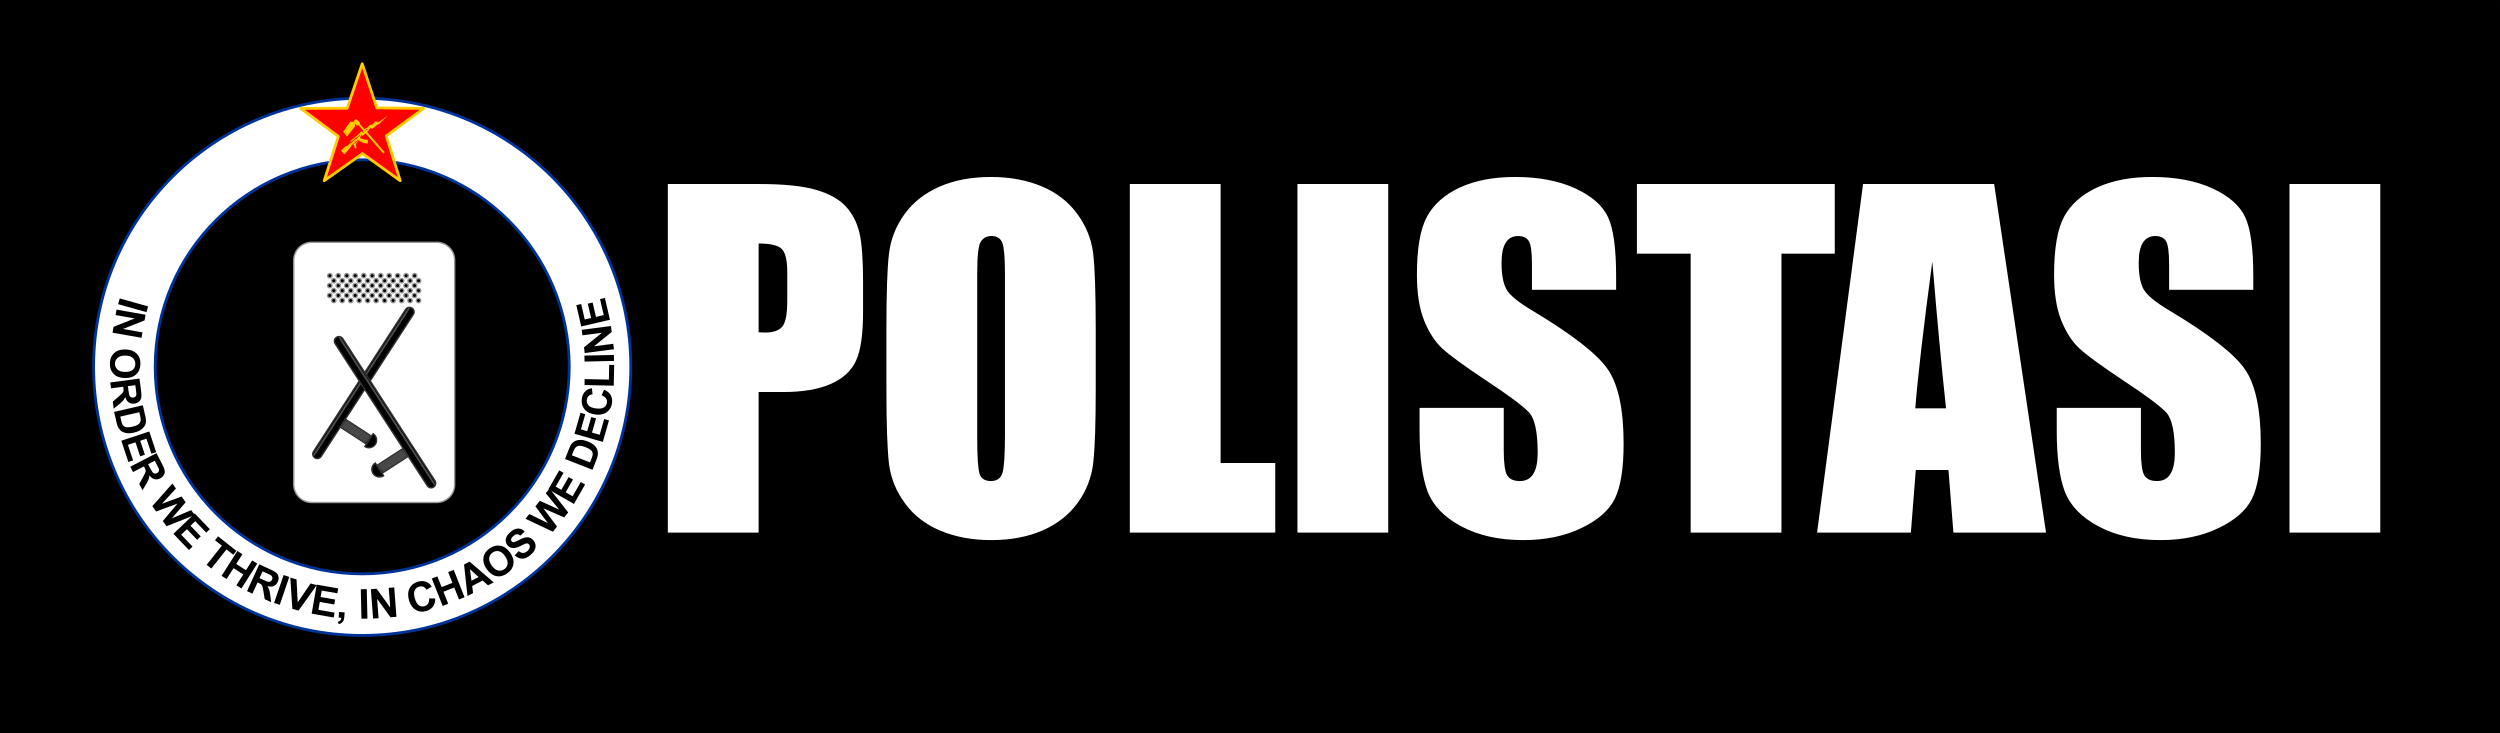 <?xml version="1.0" encoding="UTF-8"?>
<!DOCTYPE svg PUBLIC "-//W3C//DTD SVG 1.1//EN" "http://www.w3.org/Graphics/SVG/1.1/DTD/svg11.dtd">
<!-- Creator: CorelDRAW 2021 (64 Bit) -->
<svg xmlns="http://www.w3.org/2000/svg" xml:space="preserve" width="300mm" height="88mm" version="1.1" style="shape-rendering:geometricPrecision; text-rendering:geometricPrecision; image-rendering:optimizeQuality; fill-rule:evenodd; clip-rule:evenodd"
viewBox="0 0 30000 8800"
 xmlns:xlink="http://www.w3.org/1999/xlink"
 xmlns:xodm="http://www.corel.com/coreldraw/odm/2003">
 <rect x="0" y="0" width="30000" height="8800" fill="#808080" stroke="none"/>
 <defs>
  <style type="text/css">
   <![CDATA[
    .str1 {stroke:#003399;stroke-width:33.87;stroke-linecap:round;stroke-linejoin:round;stroke-miterlimit:22.926}
    .str5 {stroke:#FFCC00;stroke-width:33.87;stroke-linecap:round;stroke-linejoin:round;stroke-miterlimit:22.926}
    .str0 {stroke:black;stroke-width:16.93;stroke-linecap:round;stroke-linejoin:round;stroke-miterlimit:22.926}
    .str3 {stroke:#333333;stroke-width:16.93;stroke-linecap:round;stroke-linejoin:round;stroke-miterlimit:22.926}
    .str4 {stroke:#4D4D4D;stroke-width:16.93;stroke-linecap:round;stroke-linejoin:round;stroke-miterlimit:22.926}
    .str2 {stroke:#999999;stroke-width:16.93;stroke-linecap:round;stroke-linejoin:round;stroke-miterlimit:22.926}
    .fil5 {fill:none}
    .fil0 {fill:black}
    .fil4 {fill:#4D4D4D}
    .fil6 {fill:red}
    .fil8 {fill:#FFCC00}
    .fil1 {fill:white}
    .fil3 {fill:white}
    .fil7 {fill:black;fill-rule:nonzero}
    .fil2 {fill:white;fill-rule:nonzero}
   ]]>
  </style>
      <clipPath id="id0">
       <path d="M3761.63 5418.08l1106.16 -1705.2c16.48,-25.41 50.76,-32.71 76.17,-16.23l0 0.01c25.41,16.48 32.71,50.75 16.23,76.16l-1106.16 1705.2c-16.48,25.41 -50.76,32.71 -76.17,16.23l0 -0.01c-25.41,-16.48 -32.71,-50.75 -16.23,-76.16z"/>
      </clipPath>
      <clipPath id="id1">
       <path d="M4082.95 5125.12l61.45 -94.72 313.8 203.56 -61.45 94.72 -313.8 -203.56z"/>
      </clipPath>
      <clipPath id="id2">
       <path d="M5219.67 5768.88l-1106.16 -1705.19c-16.48,-25.41 -50.76,-32.71 -76.17,-16.23l0 0c-25.41,16.49 -32.71,50.76 -16.23,76.17l1106.16 1705.19c16.48,25.41 50.76,32.72 76.17,16.23l0 0c25.41,-16.48 32.71,-50.76 16.23,-76.17z"/>
      </clipPath>
      <clipPath id="id3">
       <path d="M4898.34 5475.93l-61.44 -94.73 -313.8 203.56 61.45 94.73 313.79 -203.56z"/>
      </clipPath>
 </defs>
 <g id="Camada_x0020_1">
  <g id="_1795345781152">
   <polygon class="fil0 str0" points="-2.93,2.67 29997.07,2.67 29997.07,8802.67 -2.93,8802.67 "/>
   <path class="fil1 str1" d="M4346.47 1178.79c1780.11,0 3223.17,1443.06 3223.17,3223.17 0,1780.1 -1443.06,3223.16 -3223.17,3223.16 -1780.1,0 -3223.16,-1443.06 -3223.16,-3223.16 0,-1780.11 1443.06,-3223.17 3223.16,-3223.17zm0 738.6c1372.19,0 2484.57,1112.38 2484.57,2484.57 0,1372.18 -1112.38,2484.56 -2484.57,2484.56 -1372.18,0 -2484.56,-1112.38 -2484.56,-2484.56 0,-1372.19 1112.38,-2484.57 2484.56,-2484.57z"/>
   <path class="fil2" d="M8013.99 2208.27l1095.55 0c296.14,0 523.54,22.91 683.07,69.62 158.64,46.72 278.51,113.7 358.72,200.96 80.2,88.14 133.97,194.78 163.05,319.06 28.21,125.15 42.31,318.17 42.31,579.94l0 364.01c0,266.18 -27.32,460.96 -82.85,582.59 -54.65,122.51 -156.01,216.82 -302.31,282.04 -147.19,65.22 -339.33,97.84 -576.42,97.84l-291.74 0 0 1686.95 -1089.38 0 0 -4183.01zm1089.38 713.91l0 1065.59c30.85,1.76 57.29,2.64 79.32,2.64 99.6,0 168.35,-24.68 207.13,-74.04 37.9,-48.47 57.29,-150.71 57.29,-305.83l0 -344.62c0,-142.78 -22.04,-236.21 -66.99,-279.4 -44.07,-43.19 -136.61,-64.34 -276.75,-64.34zm4045.52 1738.08c0,420.41 -9.69,717.44 -29.96,891.95 -19.39,175.39 -81.09,334.92 -185.09,479.47 -104.01,144.54 -245.03,255.6 -422.18,333.16 -177.16,77.56 -383.4,116.34 -618.73,116.34 -223.87,0 -423.94,-37.02 -601.98,-110.17 -178.04,-73.16 -321.7,-182.45 -429.23,-328.76 -108.41,-146.3 -172.75,-305.83 -193.9,-477.7 -20.27,-172.75 -30.85,-474.18 -30.85,-904.29l0 -715.68c0,-420.42 9.69,-717.44 29.97,-891.95 19.39,-175.4 81.08,-334.93 185.09,-479.47 104,-144.55 245.02,-255.6 422.17,-333.16 177.16,-77.57 383.4,-116.35 618.73,-116.35 223.87,0 423.94,37.02 601.98,110.18 178.04,73.15 321.7,182.44 429.23,328.75 108.41,146.31 172.75,305.84 193.9,477.71 20.28,172.75 30.85,474.18 30.85,904.29l0 715.68zm-1089.38 -1374.07c0,-193.9 -10.58,-318.18 -31.73,-372.82 -21.15,-53.77 -64.34,-81.09 -129.56,-81.09 -55.53,0 -97.83,22.04 -127.8,66.1 -29.09,43.19 -44.07,172.75 -44.07,387.81l0 1952.25c0,242.38 9.7,392.21 29.09,448.62 19.39,57.29 64.34,85.49 134.85,85.49 72.27,0 118.98,-32.61 139.25,-97.83 20.28,-65.22 29.97,-221.22 29.97,-467.13l0 -1921.4zm2587.72 -1077.92l0 3347.46 655.74 0 0 835.55 -1745.12 0 0 -4183.01 1089.38 0zm2011.3 0l0 4183.01 -1089.38 0 0 -4183.01 1089.38 0zm2734.91 1269.18l-1010.06 0 0 -309.36c0,-144.55 -13.22,-237.09 -38.78,-276.76 -25.56,-39.66 -67.86,-59.05 -127.8,-59.05 -65.22,0 -114.58,26.44 -148.07,80.21 -33.49,52.88 -50.24,133.08 -50.24,241.49 0,139.26 19.39,244.14 57.29,314.65 37.02,69.63 139.26,155.13 307.6,255.6 482.12,288.21 786.19,525.3 911.35,709.51 126.03,184.21 188.61,481.23 188.61,890.19 0,297.91 -35.25,517.37 -104.88,659.27 -69.63,141.02 -203.6,259.13 -403.67,354.32 -199.19,96.07 -431,143.66 -696.29,143.66 -290.85,0 -538.52,-55.53 -744.76,-165.7 -205.36,-110.17 -339.33,-250.31 -403.67,-420.42 -63.46,-170.98 -95.19,-413.36 -95.19,-726.25l0 -274.11 1010.06 0 0 508.56c0,156.88 14.1,257.36 42.3,302.31 28.21,44.95 78.44,66.98 150.72,66.98 72.27,0 126.03,-28.2 161.29,-85.49 35.25,-56.41 52.88,-141.02 52.88,-252.07 0,-245.91 -33.49,-407.2 -100.48,-482.12 -69.62,-75.8 -238.85,-202.71 -508.55,-380.75 -269.7,-178.92 -447.74,-309.36 -535.88,-390.45 -87.25,-81.09 -160.41,-193.02 -217.7,-335.81 -57.29,-142.78 -86.37,-325.22 -86.37,-547.33 0,-319.94 40.54,-554.39 122.51,-702.46 81.97,-148.07 213.29,-263.53 395.74,-347.26 182.44,-83.73 401.91,-125.16 660.15,-125.16 282.04,0 521.77,45.84 720.97,136.62 198.3,91.66 329.63,206.24 393.97,345.5 64.34,138.37 96.95,373.7 96.95,705.98l0 165.7zm2623.86 -1269.18l0 835.54 -639.88 0 0 3347.47 -1089.38 0 0 -3347.47 -645.17 0 0 -835.54 2374.43 0zm1912.59 0l622.25 4183.01 -1111.41 0 -59.06 -750.93 -392.21 0 -59.05 750.93 -1125.52 0 551.74 -4183.01 1573.26 0zm-577.3 2691.72c-52,-474.18 -106.65,-1061.18 -164.82,-1761.87 -107.53,803.81 -175.39,1390.81 -204.48,1761.87l369.3 0zm3686.79 -1422.54l-1010.06 0 0 -309.36c0,-144.55 -13.22,-237.09 -38.78,-276.76 -25.56,-39.66 -67.86,-59.05 -127.8,-59.05 -65.22,0 -114.58,26.44 -148.07,80.21 -33.49,52.88 -50.24,133.08 -50.24,241.49 0,139.26 19.39,244.14 57.29,314.65 37.02,69.63 139.26,155.13 307.6,255.6 482.12,288.21 786.19,525.3 911.35,709.51 126.03,184.21 188.61,481.23 188.61,890.19 0,297.91 -35.25,517.37 -104.88,659.27 -69.63,141.02 -203.6,259.13 -403.67,354.32 -199.19,96.07 -431,143.66 -696.29,143.66 -290.85,0 -538.52,-55.53 -744.76,-165.7 -205.36,-110.17 -339.33,-250.31 -403.67,-420.42 -63.46,-170.98 -95.19,-413.36 -95.19,-726.25l0 -274.11 1010.06 0 0 508.56c0,156.88 14.1,257.36 42.3,302.31 28.21,44.95 78.44,66.98 150.72,66.98 72.27,0 126.03,-28.2 161.29,-85.49 35.25,-56.41 52.88,-141.02 52.88,-252.07 0,-245.91 -33.49,-407.2 -100.48,-482.12 -69.62,-75.8 -238.85,-202.71 -508.55,-380.75 -269.7,-178.92 -447.74,-309.36 -535.88,-390.45 -87.25,-81.09 -160.41,-193.02 -217.7,-335.81 -57.29,-142.78 -86.37,-325.22 -86.37,-547.33 0,-319.94 40.54,-554.39 122.51,-702.46 81.97,-148.07 213.29,-263.53 395.74,-347.26 182.44,-83.73 401.91,-125.16 660.15,-125.16 282.04,0 521.77,45.84 720.97,136.62 198.3,91.66 329.63,206.24 393.97,345.5 64.34,138.37 96.95,373.7 96.95,705.98l0 165.7zm1523.9 -1269.18l0 4183.01 -1089.38 0 0 -4183.01 1089.38 0z"/>
   <path class="fil3 str2" d="M3740.31 2907.52l1500.67 0c118.33,0 215.13,96.8 215.13,215.13l0 2692.07c0,118.33 -96.8,215.13 -215.13,215.13l-1500.67 0c-118.33,0 -215.13,-96.8 -215.13,-215.13l0 -2692.07c0,-118.33 96.8,-215.13 215.13,-215.13zm217.63 374.28c14.73,0 26.68,11.95 26.68,26.68 0,14.73 -11.95,26.68 -26.68,26.68 -14.73,0 -26.68,-11.95 -26.68,-26.68 0,-14.73 11.95,-26.68 26.68,-26.68zm101.74 0c14.73,0 26.68,11.95 26.68,26.68 0,14.73 -11.95,26.68 -26.68,26.68 -14.73,0 -26.68,-11.95 -26.68,-26.68 0,-14.73 11.95,-26.68 26.68,-26.68zm101.74 0c14.73,0 26.68,11.95 26.68,26.68 0,14.73 -11.95,26.68 -26.68,26.68 -14.73,0 -26.68,-11.95 -26.68,-26.68 0,-14.73 11.95,-26.68 26.68,-26.68zm101.74 0c14.73,0 26.68,11.95 26.68,26.68 0,14.73 -11.95,26.68 -26.68,26.68 -14.73,0 -26.68,-11.95 -26.68,-26.68 0,-14.73 11.95,-26.68 26.68,-26.68zm101.74 0c14.73,0 26.68,11.95 26.68,26.68 0,14.73 -11.95,26.68 -26.68,26.68 -14.73,0 -26.68,-11.95 -26.68,-26.68 0,-14.73 11.95,-26.68 26.68,-26.68zm101.74 0c14.73,0 26.68,11.95 26.68,26.68 0,14.73 -11.95,26.68 -26.68,26.68 -14.73,0 -26.68,-11.95 -26.68,-26.68 0,-14.73 11.95,-26.68 26.68,-26.68zm101.74 0c14.73,0 26.68,11.95 26.68,26.68 0,14.73 -11.95,26.68 -26.68,26.68 -14.73,0 -26.68,-11.95 -26.68,-26.68 0,-14.73 11.95,-26.68 26.68,-26.68zm101.74 0c14.73,0 26.68,11.95 26.68,26.68 0,14.73 -11.95,26.68 -26.68,26.68 -14.73,0 -26.68,-11.95 -26.68,-26.68 0,-14.73 11.95,-26.68 26.68,-26.68zm101.74 0c14.73,0 26.68,11.95 26.68,26.68 0,14.73 -11.95,26.68 -26.68,26.68 -14.73,0 -26.68,-11.95 -26.68,-26.68 0,-14.73 11.95,-26.68 26.68,-26.68zm101.74 0c14.73,0 26.68,11.95 26.68,26.68 0,14.73 -11.95,26.68 -26.68,26.68 -14.73,0 -26.68,-11.95 -26.68,-26.68 0,-14.73 11.95,-26.68 26.68,-26.68zm101.74 0c14.73,0 26.68,11.95 26.68,26.68 0,14.73 -11.95,26.68 -26.68,26.68 -14.73,0 -26.68,-11.95 -26.68,-26.68 0,-14.73 11.95,-26.68 26.68,-26.68zm-969.38 60.37c14.73,0 26.68,11.95 26.68,26.68 0,14.73 -11.95,26.68 -26.68,26.68 -14.73,0 -26.68,-11.95 -26.68,-26.68 0,-14.73 11.95,-26.68 26.68,-26.68zm101.74 0c14.73,0 26.68,11.95 26.68,26.68 0,14.73 -11.95,26.68 -26.68,26.68 -14.73,0 -26.68,-11.95 -26.68,-26.68 0,-14.73 11.95,-26.68 26.68,-26.68zm101.74 0c14.73,0 26.68,11.95 26.68,26.68 0,14.73 -11.95,26.68 -26.68,26.68 -14.73,0 -26.68,-11.95 -26.68,-26.68 0,-14.73 11.95,-26.68 26.68,-26.68zm101.74 0c14.73,0 26.68,11.95 26.68,26.68 0,14.73 -11.95,26.68 -26.68,26.68 -14.73,0 -26.68,-11.95 -26.68,-26.68 0,-14.73 11.95,-26.68 26.68,-26.68zm101.74 0c14.73,0 26.68,11.95 26.68,26.68 0,14.73 -11.95,26.68 -26.68,26.68 -14.73,0 -26.68,-11.95 -26.68,-26.68 0,-14.73 11.95,-26.68 26.68,-26.68zm101.74 0c14.73,0 26.68,11.95 26.68,26.68 0,14.73 -11.95,26.68 -26.68,26.68 -14.73,0 -26.68,-11.95 -26.68,-26.68 0,-14.73 11.95,-26.68 26.68,-26.68zm101.74 0c14.73,0 26.68,11.95 26.68,26.68 0,14.73 -11.95,26.68 -26.68,26.68 -14.73,0 -26.68,-11.95 -26.68,-26.68 0,-14.73 11.95,-26.68 26.68,-26.68zm101.74 0c14.73,0 26.68,11.95 26.68,26.68 0,14.73 -11.95,26.68 -26.68,26.68 -14.73,0 -26.68,-11.95 -26.68,-26.68 0,-14.73 11.95,-26.68 26.68,-26.68zm101.74 0c14.73,0 26.68,11.95 26.68,26.68 0,14.73 -11.95,26.68 -26.68,26.68 -14.73,0 -26.68,-11.95 -26.68,-26.68 0,-14.73 11.95,-26.68 26.68,-26.68zm101.74 0c14.73,0 26.68,11.95 26.68,26.68 0,14.73 -11.95,26.68 -26.68,26.68 -14.73,0 -26.68,-11.95 -26.68,-26.68 0,-14.73 11.95,-26.68 26.68,-26.68zm101.74 0c14.73,0 26.68,11.95 26.68,26.68 0,14.73 -11.95,26.68 -26.68,26.68 -14.73,0 -26.68,-11.95 -26.68,-26.68 0,-14.73 11.95,-26.68 26.68,-26.68zm-1065.42 58.26c14.73,0 26.68,11.95 26.68,26.68 0,14.73 -11.95,26.68 -26.68,26.68 -14.73,0 -26.68,-11.95 -26.68,-26.68 0,-14.73 11.95,-26.68 26.68,-26.68zm101.74 0c14.73,0 26.68,11.95 26.68,26.68 0,14.73 -11.95,26.68 -26.68,26.68 -14.73,0 -26.68,-11.95 -26.68,-26.68 0,-14.73 11.95,-26.68 26.68,-26.68zm101.74 0c14.73,0 26.68,11.95 26.68,26.68 0,14.73 -11.95,26.68 -26.68,26.68 -14.73,0 -26.68,-11.95 -26.68,-26.68 0,-14.73 11.95,-26.68 26.68,-26.68zm101.74 0c14.73,0 26.68,11.95 26.68,26.68 0,14.73 -11.95,26.68 -26.68,26.68 -14.73,0 -26.68,-11.95 -26.68,-26.68 0,-14.73 11.95,-26.68 26.68,-26.68zm101.74 0c14.73,0 26.68,11.95 26.68,26.68 0,14.73 -11.95,26.68 -26.68,26.68 -14.73,0 -26.68,-11.95 -26.68,-26.68 0,-14.73 11.95,-26.68 26.68,-26.68zm101.74 0c14.73,0 26.68,11.95 26.68,26.68 0,14.73 -11.95,26.68 -26.68,26.68 -14.73,0 -26.68,-11.95 -26.68,-26.68 0,-14.73 11.95,-26.68 26.68,-26.68zm101.74 0c14.73,0 26.68,11.95 26.68,26.68 0,14.73 -11.95,26.68 -26.68,26.68 -14.73,0 -26.68,-11.95 -26.68,-26.68 0,-14.73 11.95,-26.68 26.68,-26.68zm101.74 0c14.73,0 26.68,11.95 26.68,26.68 0,14.73 -11.95,26.68 -26.68,26.68 -14.73,0 -26.68,-11.95 -26.68,-26.68 0,-14.73 11.95,-26.68 26.68,-26.68zm101.74 0c14.73,0 26.68,11.95 26.68,26.68 0,14.73 -11.95,26.68 -26.68,26.68 -14.73,0 -26.68,-11.95 -26.68,-26.68 0,-14.73 11.95,-26.68 26.68,-26.68zm101.74 0c14.73,0 26.68,11.95 26.68,26.68 0,14.73 -11.95,26.68 -26.68,26.68 -14.73,0 -26.68,-11.95 -26.68,-26.68 0,-14.73 11.95,-26.68 26.68,-26.68zm101.74 0c14.73,0 26.68,11.95 26.68,26.68 0,14.73 -11.95,26.68 -26.68,26.68 -14.73,0 -26.68,-11.95 -26.68,-26.68 0,-14.73 11.95,-26.68 26.68,-26.68zm-969.38 60.37c14.73,0 26.68,11.95 26.68,26.68 0,14.73 -11.95,26.68 -26.68,26.68 -14.73,0 -26.68,-11.95 -26.68,-26.68 0,-14.73 11.95,-26.68 26.68,-26.68zm101.74 0c14.73,0 26.68,11.95 26.68,26.68 0,14.73 -11.95,26.68 -26.68,26.68 -14.73,0 -26.68,-11.95 -26.68,-26.68 0,-14.73 11.95,-26.68 26.68,-26.68zm101.74 0c14.73,0 26.68,11.95 26.68,26.68 0,14.73 -11.95,26.68 -26.68,26.68 -14.73,0 -26.68,-11.95 -26.68,-26.68 0,-14.73 11.95,-26.68 26.68,-26.68zm101.74 0c14.73,0 26.68,11.95 26.68,26.68 0,14.73 -11.95,26.68 -26.68,26.68 -14.73,0 -26.68,-11.95 -26.68,-26.68 0,-14.73 11.95,-26.68 26.68,-26.68zm101.74 0c14.73,0 26.68,11.95 26.68,26.68 0,14.73 -11.95,26.68 -26.68,26.68 -14.73,0 -26.68,-11.95 -26.68,-26.68 0,-14.73 11.95,-26.68 26.68,-26.68zm101.74 0c14.73,0 26.68,11.95 26.68,26.68 0,14.73 -11.95,26.68 -26.68,26.68 -14.73,0 -26.68,-11.95 -26.68,-26.68 0,-14.73 11.95,-26.68 26.68,-26.68zm101.74 0c14.73,0 26.68,11.95 26.68,26.68 0,14.73 -11.95,26.68 -26.68,26.68 -14.73,0 -26.68,-11.95 -26.68,-26.68 0,-14.73 11.95,-26.68 26.68,-26.68zm101.74 0c14.73,0 26.68,11.95 26.68,26.68 0,14.73 -11.95,26.68 -26.68,26.68 -14.73,0 -26.68,-11.95 -26.68,-26.68 0,-14.73 11.95,-26.68 26.68,-26.68zm101.74 0c14.73,0 26.68,11.95 26.68,26.68 0,14.73 -11.95,26.68 -26.68,26.68 -14.73,0 -26.68,-11.95 -26.68,-26.68 0,-14.73 11.95,-26.68 26.68,-26.68zm101.74 0c14.73,0 26.68,11.95 26.68,26.68 0,14.73 -11.95,26.68 -26.68,26.68 -14.73,0 -26.68,-11.95 -26.68,-26.68 0,-14.73 11.95,-26.68 26.68,-26.68zm101.74 0c14.73,0 26.68,11.95 26.68,26.68 0,14.73 -11.95,26.68 -26.68,26.68 -14.73,0 -26.68,-11.95 -26.68,-26.68 0,-14.73 11.95,-26.68 26.68,-26.68zm-1065.42 58.26c14.73,0 26.68,11.95 26.68,26.68 0,14.73 -11.95,26.68 -26.68,26.68 -14.73,0 -26.68,-11.95 -26.68,-26.68 0,-14.73 11.95,-26.68 26.68,-26.68zm101.74 0c14.73,0 26.68,11.95 26.68,26.68 0,14.73 -11.95,26.68 -26.68,26.68 -14.73,0 -26.68,-11.95 -26.68,-26.68 0,-14.73 11.95,-26.68 26.68,-26.68zm101.74 0c14.73,0 26.68,11.95 26.68,26.68 0,14.73 -11.95,26.68 -26.68,26.68 -14.73,0 -26.68,-11.95 -26.68,-26.68 0,-14.73 11.95,-26.68 26.68,-26.68zm101.74 0c14.73,0 26.68,11.95 26.68,26.68 0,14.73 -11.95,26.68 -26.68,26.68 -14.73,0 -26.68,-11.95 -26.68,-26.68 0,-14.73 11.95,-26.68 26.68,-26.68zm101.74 0c14.73,0 26.68,11.95 26.68,26.68 0,14.73 -11.95,26.68 -26.68,26.68 -14.73,0 -26.68,-11.95 -26.68,-26.68 0,-14.73 11.95,-26.68 26.68,-26.68zm101.74 0c14.73,0 26.68,11.95 26.68,26.68 0,14.73 -11.95,26.68 -26.68,26.68 -14.73,0 -26.68,-11.95 -26.68,-26.68 0,-14.73 11.95,-26.68 26.68,-26.68zm101.74 0c14.73,0 26.68,11.95 26.68,26.68 0,14.73 -11.95,26.68 -26.68,26.68 -14.73,0 -26.68,-11.95 -26.68,-26.68 0,-14.73 11.95,-26.68 26.68,-26.68zm101.74 0c14.73,0 26.68,11.95 26.68,26.68 0,14.73 -11.95,26.68 -26.68,26.68 -14.73,0 -26.68,-11.95 -26.68,-26.68 0,-14.73 11.95,-26.68 26.68,-26.68zm101.74 0c14.73,0 26.68,11.95 26.68,26.68 0,14.73 -11.95,26.68 -26.68,26.68 -14.73,0 -26.68,-11.95 -26.68,-26.68 0,-14.73 11.95,-26.68 26.68,-26.68zm101.74 0c14.73,0 26.68,11.95 26.68,26.68 0,14.73 -11.95,26.68 -26.68,26.68 -14.73,0 -26.68,-11.95 -26.68,-26.68 0,-14.73 11.95,-26.68 26.68,-26.68zm101.74 0c14.73,0 26.68,11.95 26.68,26.68 0,14.73 -11.95,26.68 -26.68,26.68 -14.73,0 -26.68,-11.95 -26.68,-26.68 0,-14.73 11.95,-26.68 26.68,-26.68zm-969.38 60.37c14.73,0 26.68,11.95 26.68,26.68 0,14.73 -11.95,26.68 -26.68,26.68 -14.73,0 -26.68,-11.95 -26.68,-26.68 0,-14.73 11.95,-26.68 26.68,-26.68zm101.74 0c14.73,0 26.68,11.95 26.68,26.68 0,14.73 -11.95,26.68 -26.68,26.68 -14.73,0 -26.68,-11.95 -26.68,-26.68 0,-14.73 11.95,-26.68 26.68,-26.68zm101.74 0c14.73,0 26.68,11.95 26.68,26.68 0,14.73 -11.95,26.68 -26.68,26.68 -14.73,0 -26.68,-11.95 -26.68,-26.68 0,-14.73 11.95,-26.68 26.68,-26.68zm101.74 0c14.73,0 26.68,11.95 26.68,26.68 0,14.73 -11.95,26.68 -26.68,26.68 -14.73,0 -26.68,-11.95 -26.68,-26.68 0,-14.73 11.95,-26.68 26.68,-26.68zm101.74 0c14.73,0 26.68,11.95 26.68,26.68 0,14.73 -11.95,26.68 -26.68,26.68 -14.73,0 -26.68,-11.95 -26.68,-26.68 0,-14.73 11.95,-26.68 26.68,-26.68zm101.74 0c14.73,0 26.68,11.95 26.68,26.68 0,14.73 -11.95,26.68 -26.68,26.68 -14.73,0 -26.68,-11.95 -26.68,-26.68 0,-14.73 11.95,-26.68 26.68,-26.68zm101.74 0c14.73,0 26.68,11.95 26.68,26.68 0,14.73 -11.95,26.68 -26.68,26.68 -14.73,0 -26.68,-11.95 -26.68,-26.68 0,-14.73 11.95,-26.68 26.68,-26.68zm101.74 0c14.73,0 26.68,11.95 26.68,26.68 0,14.73 -11.95,26.68 -26.68,26.68 -14.73,0 -26.68,-11.95 -26.68,-26.68 0,-14.73 11.95,-26.68 26.68,-26.68zm101.74 0c14.73,0 26.68,11.95 26.68,26.68 0,14.73 -11.95,26.68 -26.68,26.68 -14.73,0 -26.68,-11.95 -26.68,-26.68 0,-14.73 11.95,-26.68 26.68,-26.68zm101.74 0c14.73,0 26.68,11.95 26.68,26.68 0,14.73 -11.95,26.68 -26.68,26.68 -14.73,0 -26.68,-11.95 -26.68,-26.68 0,-14.73 11.95,-26.68 26.68,-26.68zm101.74 0c14.73,0 26.68,11.95 26.68,26.68 0,14.73 -11.95,26.68 -26.68,26.68 -14.73,0 -26.68,-11.95 -26.68,-26.68 0,-14.73 11.95,-26.68 26.68,-26.68z"/>
   <g>
    <g>
     <path class="fil0" d="M3761.63 5418.08l1106.16 -1705.2c16.48,-25.41 50.76,-32.71 76.17,-16.23l0 0.01c25.41,16.48 32.71,50.75 16.23,76.16l-1106.16 1705.2c-16.48,25.41 -50.76,32.71 -76.17,16.23l0 -0.01c-25.41,-16.48 -32.71,-50.75 -16.23,-76.16z"/>
     <g style="clip-path:url(#id0)">
      <g>
       <rect class="fil4" transform="matrix(0.125 -0.193 -0.032 -0.021 3764.74 5485.73)" width="9309.46" height="590.58" rx="295.29" ry="295.29"/>
      </g>
     </g>
     <path class="fil5 str3" d="M3761.63 5418.08l1106.16 -1705.2c16.48,-25.41 50.76,-32.71 76.17,-16.23l0 0.01c25.41,16.48 32.71,50.75 16.23,76.16l-1106.16 1705.2c-16.48,25.41 -50.76,32.71 -76.17,16.23l0 -0.01c-25.41,-16.48 -32.71,-50.75 -16.23,-76.16z"/>
     <polygon class="fil0" points="4082.95,5125.12 4144.4,5030.4 4458.2,5233.96 4396.75,5328.68 "/>
     <g style="clip-path:url(#id1)">
      <g>
       <polygon id="_1" class="fil5 str4" points="4082.95,5125.12 4164.62,5043.51 4182.73,5055.26 4101.07,5136.87 "/>
       <polygon class="fil5 str4" points="4101.07,5136.87 4182.73,5055.26 4200.84,5067.01 4119.18,5148.62 "/>
       <polygon class="fil5 str4" points="4119.18,5148.62 4200.84,5067.01 4218.95,5078.76 4137.29,5160.37 "/>
       <polygon class="fil5 str4" points="4137.29,5160.37 4218.95,5078.76 4237.06,5090.51 4155.4,5172.12 "/>
       <polygon class="fil5 str4" points="4155.4,5172.12 4237.06,5090.51 4255.18,5102.26 4173.52,5183.87 "/>
       <polygon class="fil5 str4" points="4173.52,5183.87 4255.18,5102.26 4273.29,5114.01 4191.63,5195.61 "/>
       <polygon class="fil5 str4" points="4191.63,5195.61 4273.29,5114.01 4291.4,5125.76 4209.74,5207.36 "/>
       <polygon class="fil5 str4" points="4209.74,5207.36 4291.4,5125.76 4309.51,5137.5 4227.85,5219.11 "/>
       <polygon class="fil5 str4" points="4227.85,5219.11 4309.51,5137.5 4327.62,5149.25 4245.96,5230.86 "/>
       <polygon class="fil5 str4" points="4245.96,5230.86 4327.62,5149.25 4345.74,5161 4264.08,5242.61 "/>
       <polygon class="fil5 str4" points="4264.08,5242.61 4345.74,5161 4363.85,5172.75 4282.19,5254.36 "/>
       <polygon class="fil5 str4" points="4282.19,5254.36 4363.85,5172.75 4381.96,5184.5 4300.3,5266.11 "/>
       <polygon class="fil5 str4" points="4300.3,5266.11 4381.96,5184.5 4400.07,5196.25 4318.41,5277.86 "/>
       <polygon class="fil5 str4" points="4318.41,5277.86 4400.07,5196.25 4418.18,5208 4336.52,5289.61 "/>
       <polygon class="fil5 str4" points="4336.52,5289.61 4418.18,5208 4436.3,5219.75 4354.64,5301.36 "/>
       <polygon class="fil5 str4" points="4354.64,5301.36 4436.3,5219.75 4454.41,5231.5 4372.75,5313.11 "/>
      </g>
     </g>
     <polygon class="fil5 str3" points="4082.95,5125.12 4144.4,5030.4 4458.2,5233.96 4396.75,5328.68 "/>
     <path class="fil0 str3" d="M4477.52 5204.17c42.43,27.53 54.62,84.76 27.1,127.19 0,0 0,0 0,0 -27.53,42.43 -84.76,54.63 -127.19,27.1l100.09 -154.29z"/>
    </g>
    <g>
     <path class="fil0" d="M5219.67 5768.88l-1106.16 -1705.19c-16.48,-25.41 -50.76,-32.71 -76.17,-16.23l0 0c-25.41,16.49 -32.71,50.76 -16.23,76.17l1106.16 1705.19c16.48,25.41 50.76,32.72 76.17,16.23l0 0c25.41,-16.48 32.71,-50.76 16.23,-76.17z"/>
     <g style="clip-path:url(#id2)">
      <g>
       <rect class="fil4" transform="matrix(-0.125 -0.193 0.032 -0.021 5216.56 5836.54)" width="9309.46" height="590.58" rx="295.29" ry="295.29"/>
      </g>
     </g>
     <path class="fil5 str3" d="M5219.67 5768.88l-1106.16 -1705.19c-16.48,-25.41 -50.76,-32.71 -76.17,-16.23l0 0c-25.41,16.49 -32.71,50.76 -16.23,76.17l1106.16 1705.19c16.48,25.41 50.76,32.72 76.17,16.23l0 0c25.41,-16.48 32.71,-50.76 16.23,-76.17z"/>
     <polygon class="fil0" points="4898.34,5475.93 4836.9,5381.2 4523.1,5584.76 4584.55,5679.49 "/>
     <g style="clip-path:url(#id3)">
      <g>
       <polygon id="_1_0" class="fil5 str4" points="4898.34,5475.93 4816.68,5394.32 4798.57,5406.07 4880.23,5487.68 "/>
       <polygon class="fil5 str4" points="4880.23,5487.68 4798.57,5406.07 4780.46,5417.82 4862.12,5499.42 "/>
       <polygon class="fil5 str4" points="4862.12,5499.42 4780.46,5417.82 4762.35,5429.57 4844.01,5511.17 "/>
       <polygon class="fil5 str4" points="4844.01,5511.17 4762.35,5429.57 4744.24,5441.31 4825.9,5522.92 "/>
       <polygon class="fil5 str4" points="4825.9,5522.92 4744.24,5441.31 4726.12,5453.06 4807.78,5534.67 "/>
       <polygon class="fil5 str4" points="4807.78,5534.67 4726.12,5453.06 4708.01,5464.81 4789.67,5546.42 "/>
       <polygon class="fil5 str4" points="4789.67,5546.42 4708.01,5464.81 4689.9,5476.56 4771.56,5558.17 "/>
       <polygon class="fil5 str4" points="4771.56,5558.17 4689.9,5476.56 4671.79,5488.31 4753.45,5569.92 "/>
       <polygon class="fil5 str4" points="4753.45,5569.92 4671.79,5488.31 4653.67,5500.06 4735.34,5581.67 "/>
       <polygon class="fil5 str4" points="4735.34,5581.67 4653.67,5500.06 4635.56,5511.81 4717.22,5593.42 "/>
       <polygon class="fil5 str4" points="4717.22,5593.42 4635.56,5511.81 4617.45,5523.56 4699.11,5605.17 "/>
       <polygon class="fil5 str4" points="4699.11,5605.17 4617.45,5523.56 4599.34,5535.31 4681,5616.92 "/>
       <polygon class="fil5 str4" points="4681,5616.92 4599.34,5535.31 4581.23,5547.06 4662.89,5628.67 "/>
       <polygon class="fil5 str4" points="4662.89,5628.67 4581.23,5547.06 4563.11,5558.81 4644.78,5640.42 "/>
       <polygon class="fil5 str4" points="4644.78,5640.42 4563.11,5558.81 4545,5570.56 4626.66,5652.17 "/>
       <polygon class="fil5 str4" points="4626.66,5652.17 4545,5570.56 4526.89,5582.31 4608.55,5663.92 "/>
      </g>
     </g>
     <polygon class="fil5 str3" points="4898.34,5475.93 4836.9,5381.2 4523.1,5584.76 4584.55,5679.49 "/>
     <path class="fil0 str3" d="M4503.78 5554.98c-42.43,27.53 -54.63,84.76 -27.1,127.19 0,0 0,0 0,0 27.52,42.43 84.76,54.62 127.19,27.1l-100.09 -154.29z"/>
    </g>
   </g>
   <polygon class="fil6 str5" points="4802.46,2168.57 4349.86,1842.95 3890.48,2168.57 4060.3,1637.5 3608.67,1301.23 4166.23,1298.62 4346.47,765.19 4521.25,1294.65 5084.28,1301.23 4634.74,1631.06 "/>
   <path class="fil7" d="M1436.86 3581.15l340.47 95.59 -19.36 68.95 -340.47 -95.59 19.36 -68.95zm-38.45 134.54l348.33 60.96 -11.95 68.28 -258.53 102.5 233.44 40.86 -11.41 65.19 -348.33 -60.97 12.33 -70.46 253.68 -101.09 -228.98 -40.07 11.42 -65.2zm104.95 477.76c36.05,0.79 66.22,6.88 90.51,18.2 17.85,8.38 33.81,19.76 47.82,33.98 14.03,14.22 24.31,29.68 30.94,46.37 8.81,22.26 12.95,47.79 12.32,76.6 -1.14,52.17 -18.27,93.46 -51.3,124.1 -33.1,30.57 -78.47,45.22 -136.15,43.95 -57.2,-1.25 -101.63,-17.79 -133.21,-49.52 -31.66,-31.73 -46.88,-73.64 -45.74,-125.57 1.15,-52.58 18.11,-94.12 50.97,-124.44 32.78,-30.33 77.39,-44.91 133.84,-43.67zm0.78 73.62c-40.08,-0.87 -70.65,7.76 -91.8,25.82 -21.06,18.06 -31.94,41.37 -32.56,69.84 -0.63,28.57 9.15,52.16 29.24,70.96 20.18,18.72 50.75,28.53 91.82,29.43 40.57,0.89 71.05,-7.34 91.35,-24.76 20.39,-17.34 30.86,-40.74 31.51,-70.28 0.64,-29.47 -8.95,-53.46 -28.72,-71.93 -19.85,-18.47 -50.1,-28.18 -90.84,-29.08zm-180.91 322.03l350.66 -45.75 19.46 149.12c4.89,37.48 5.25,65.15 1.19,82.95 -4.06,17.87 -13.48,32.89 -28.22,45.19 -14.83,12.31 -32.53,19.84 -53.26,22.55 -26.37,3.44 -49.09,-1.39 -68.23,-14.59 -19.16,-13.19 -32.93,-34.8 -41.43,-64.9 -6.9,16.42 -15.06,30.27 -24.46,41.54 -9.4,11.35 -26.67,27.22 -51.74,47.59l-62.82 51.69 -11.04 -84.64 69.94 -60.76c24.8,-21.75 40.32,-36.47 46.53,-44.17 6.15,-7.61 10.12,-15.36 11.75,-23.2 1.63,-7.93 1.37,-20.02 -0.76,-36.34l-1.87 -14.37 -146.43 19.11 -9.27 -71.02zm211.54 44.63l6.83 52.39c4.43,33.96 8.66,54.91 12.62,63.03 3.95,8.04 9.8,14.08 17.44,17.89 7.65,3.91 16.77,5.12 27.31,3.74 11.83,-1.54 20.88,-5.96 27.41,-13.19 6.45,-7.24 9.86,-16.74 10.24,-28.41 0.06,-5.9 -1.78,-23.17 -5.52,-51.82l-7.21 -55.26 -89.12 11.63zm179 229.71l29.29 126.89c6.61,28.63 9.47,50.95 8.53,66.97 -1.3,21.5 -7.88,41.27 -19.81,59.14 -11.83,17.94 -27.92,33.14 -48.23,45.77 -20.26,12.54 -46.58,22.58 -78.82,30.02 -28.39,6.55 -53.59,8.65 -75.75,6.34 -27.08,-2.79 -50.21,-10.37 -69.38,-22.76 -14.57,-9.31 -27.46,-23.49 -38.76,-42.42 -8.43,-14.19 -15.56,-34.08 -21.48,-59.75l-30.16 -130.66 344.57 -79.54zm-42.13 83.23l-228.1 52.65 11.94 51.73c4.46,19.33 8.8,33.03 12.95,41.11 5.42,10.66 12.38,18.85 20.82,24.68 8.45,5.9 20.91,9.37 37.39,10.46 16.49,1.18 38.12,-1.37 64.75,-7.52 26.63,-6.14 46.47,-13.17 59.65,-21.2 13.2,-7.94 22.75,-17.07 28.82,-27.35 6,-10.25 9,-22.18 8.8,-35.82 -0.06,-10.12 -3.32,-29.39 -9.84,-57.62l-7.18 -31.12zm-215.79 342.21l335.68 -111.22 82.33 248.49 -56.73 18.79 -59.81 -180.5 -74.53 24.7 55.6 167.84 -56.72 18.79 -55.61 -167.84 -90.96 30.14 61.98 187.06 -56.73 18.8 -84.5 -255.05zm107.69 311.9l313.86 -162.94 69.29 133.48c17.41,33.54 27.22,59.42 29.49,77.53 2.3,18.19 -1.42,35.52 -11.06,52.12 -9.73,16.64 -23.78,29.77 -42.34,39.4 -23.6,12.26 -46.59,15.49 -69.1,9.64 -22.51,-5.85 -42.85,-21.44 -61.13,-46.82 -0.87,17.79 -3.79,33.59 -8.77,47.4 -4.95,13.88 -15.76,34.7 -32.34,62.42l-41.35 70.06 -39.33 -75.76 44.94 -81.01c15.86,-28.93 25.41,-48.07 28.62,-57.43 3.17,-9.25 4.25,-17.89 3.1,-25.82 -1.18,-8.01 -5.56,-19.28 -13.14,-33.89l-6.68 -12.86 -131.06 68.04 -33 -63.56zm214.04 -30.42l24.34 46.89c15.78,30.4 26.92,48.64 33.42,54.91 6.46,6.2 14.03,9.88 22.51,10.85 8.52,1.05 17.51,-0.93 26.94,-5.82 10.58,-5.5 17.58,-12.75 21.24,-21.78 3.59,-9.01 3.54,-19.1 -0.09,-30.2 -1.96,-5.56 -9.6,-21.16 -22.91,-46.8l-25.68 -49.47 -79.77 41.42zm50.28 503.78l240.73 -272.06 42.49 60.09 -167.97 183.2 235.6 -87.56 49.14 69.49 -166.05 193.04 232.78 -98.68 41.49 58.68 -337.93 134.61 -44.15 -62.44 175.62 -209.58 -256.41 95.33 -45.34 -64.12zm253.45 331.69l255.4 -244.6 181.06 189.06 -43.17 41.34 -131.52 -137.33 -56.71 54.31 122.3 127.7 -43.16 41.33 -122.3 -127.7 -69.2 66.28 136.3 142.32 -43.16 41.33 -185.84 -194.04zm398.52 372.51l182.4 -230.4 -82.09 -64.98 37.1 -46.87 219.95 174.13 -37.1 46.86 -81.71 -64.69 -182.4 230.4 -56.15 -44.45zm178.9 131.6l190.06 -298.21 60.39 38.49 -74.85 117.46 117.45 74.85 74.86 -117.45 60.39 38.48 -190.06 298.22 -60.39 -38.49 83.09 -130.36 -117.46 -74.86 -83.08 130.37 -60.4 -38.5zm305.68 184.06l146.35 -321.93 136.9 62.24c34.41,15.64 58.1,29.95 71.06,42.8 13.04,12.89 20.81,28.81 23.47,47.83 2.63,19.1 -0.32,38.1 -8.98,57.13 -11,24.21 -27.1,40.95 -48.42,50.24 -21.32,9.3 -46.94,9.58 -76.99,0.9 10.3,14.53 17.75,28.77 22.36,42.71 4.67,13.98 9.02,37.02 13.09,69.07l10.71 80.64 -77.71 -35.32 -14.65 -91.48c-5.37,-32.55 -9.68,-53.5 -12.93,-62.85 -3.22,-9.24 -7.7,-16.7 -13.5,-22.23 -5.87,-5.57 -16.27,-11.73 -31.26,-18.54l-13.19 -6 -61.11 134.43 -65.2 -29.64zm149.61 -156.05l48.11 21.86c31.18,14.18 51.2,21.65 60.18,22.58 8.91,0.88 17.14,-0.89 24.41,-5.36 7.35,-4.44 13.2,-11.55 17.59,-21.21 4.94,-10.86 5.97,-20.89 3.27,-30.25 -2.73,-9.3 -9,-17.21 -18.71,-23.7 -4.97,-3.16 -20.62,-10.73 -46.92,-22.68l-50.73 -23.06 -37.2 81.82zm175.25 297.02l114.02 -334.75 67.79 23.09 -114.02 334.75 -67.79 -23.09zm218.81 71.21l-24.34 -374.79 74.39 21.29 14.31 276.37 154.89 -227.95 73.11 20.92 -218.21 305.38 -74.15 -21.22zm231.77 57.78l60.96 -348.33 257.85 45.12 -10.3 58.88 -187.31 -32.78 -13.53 77.34 174.16 30.48 -10.3 58.87 -174.16 -30.48 -16.52 94.38 194.11 33.97 -10.3 58.87 -264.66 -46.32zm328.5 -20.18l67.47 5.12 -3.67 48.34c-1.48,19.54 -4.31,34.93 -8.52,45.92 -4.23,11.07 -11.4,20.76 -21.44,29 -10.05,8.31 -22.47,14.39 -37.23,18.46l-11 -29.06c13.88,-3.49 23.95,-8.92 30.3,-16.36 6.26,-7.36 10.11,-17.89 11.47,-31.49l-32.51 -2.47 5.13 -67.46zm268.91 80.75l-7.7 -353.55 71.6 -1.56 7.71 353.55 -71.61 1.56zm139.72 -1.64l-26.78 -352.61 69.11 -5.25 163.07 225.28 -17.95 -236.3 65.99 -5.02 26.78 352.62 -71.33 5.41 -160.5 -220.93 17.61 231.79 -66 5.01zm672.97 -242.33l72.32 1.39c0.5,40.36 -8.57,73.01 -27.09,98 -18.57,24.92 -46.02,42.63 -82.51,53.07 -45.18,12.93 -86.72,8.12 -124.68,-14.42 -37.87,-22.55 -64.51,-60.55 -79.84,-114.13 -16.19,-56.59 -14.14,-104.78 6.1,-144.48 20.22,-39.69 54.19,-66.37 101.84,-80.01 41.63,-11.91 78.95,-9.22 111.95,7.96 19.68,10.11 37.22,27.7 52.78,52.79l-63.27 35.57c-9.07,-16.41 -21.45,-27.94 -37.11,-34.51 -15.74,-6.54 -32.7,-7.15 -50.9,-1.95 -25.25,7.23 -43.16,22.11 -53.65,44.72 -10.58,22.55 -10.04,54.07 1.56,94.59 12.27,42.89 28.8,71.3 49.44,85.08 20.74,13.85 43.44,17.19 68.22,10.1 18.27,-5.23 32.37,-15.5 42.18,-30.9 9.81,-15.4 14.1,-36.31 12.66,-62.87zm161.95 90.81l-130.24 -328.77 66.58 -26.38 51.3 129.49 129.49 -51.29 -51.3 -129.49 66.58 -26.38 130.24 328.78 -66.58 26.37 -56.93 -143.72 -129.49 51.29 56.93 143.73 -66.58 26.37zm612.4 -282.84l-68.46 35.54 -64.18 -57.38 -125.88 65.35 11 84.99 -67.21 34.89 -41.08 -377.12 67.15 -34.85 288.66 248.58zm-180.79 -64.18l-103.92 -93.53 17.94 138.17 85.98 -44.64zm98.91 -92.09c-20.91,-29.37 -34.06,-57.2 -39.5,-83.43 -3.95,-19.33 -4.36,-38.93 -1.33,-58.66 3.02,-19.74 9.27,-37.23 18.69,-52.51 12.58,-20.37 30.58,-38.95 54.05,-55.66 42.51,-30.27 85.85,-41.21 130.16,-33.04 44.29,8.28 83.15,35.89 116.61,82.9 33.17,46.61 46.47,92.11 39.9,136.4 -6.52,44.35 -31.03,81.59 -73.34,111.72 -42.85,30.5 -86.3,41.72 -130.24,33.49 -43.91,-8.15 -82.25,-35.2 -115,-81.21zm58.56 -44.62c23.25,32.66 48.44,52.01 75.56,58.17 27.07,6.09 52.26,0.89 75.46,-15.63 23.28,-16.56 36.35,-38.5 39.42,-65.85 2.95,-27.36 -7.45,-57.74 -31.28,-91.2 -23.53,-33.06 -48.34,-52.58 -74.44,-58.45 -26.09,-5.99 -51.11,-0.4 -75.19,16.74 -24,17.09 -37.51,39.13 -40.5,66.01 -2.94,26.96 7.34,57.01 30.97,90.21zm275.25 -123.49l48.17 -50.76c18.41,14.89 35.91,22.3 52.72,22.24 16.81,-0.06 33.38,-7.19 49.76,-21.34 17.32,-14.96 27.23,-29.94 29.66,-44.88 2.43,-14.94 -0.57,-27.36 -9.07,-37.19 -5.49,-6.36 -11.99,-10.1 -19.54,-11.41 -7.5,-1.25 -17.31,0.49 -29.32,5.21 -8.23,3.19 -25.9,11.71 -53.17,25.47 -35.08,17.69 -62.96,26.34 -83.71,25.87 -29.13,-0.6 -52.84,-11.56 -71.19,-32.8 -11.79,-13.65 -19.02,-29.82 -21.63,-48.33 -2.55,-18.57 0.73,-37.19 9.87,-55.95 9.13,-18.77 23.88,-36.95 44.44,-54.71 33.44,-28.89 65.08,-43.27 94.82,-42.97 29.81,0.26 55.76,12.42 78.11,36.52l-52.58 48.69c-14.25,-11.84 -27.73,-17.5 -40.48,-17.03 -12.76,0.47 -26.74,7.22 -41.82,20.24 -15.56,13.44 -24.98,27.23 -28.16,41.3 -2.07,9.08 -0.14,17.09 5.88,24.06 5.49,6.36 12.85,9.46 22.09,9.32 11.79,-0.07 33.46,-8.35 65.07,-24.77 31.54,-16.49 56.52,-26.74 74.74,-30.96 18.34,-4.2 35.98,-3.68 53.04,1.72 17.06,5.38 32.88,16.52 47.46,33.4 13.24,15.33 21.43,33.37 24.47,54.14 3.04,20.76 -0.38,41.12 -10.36,61.05 -9.92,19.99 -26.56,40.02 -49.79,60.09 -33.83,29.22 -66.52,43.86 -98.16,43.89 -31.58,0.09 -61.99,-13.34 -91.32,-40.11zm458.94 -283.8l-328.86 -154.31 45.67 -57.7 223.11 109.54 -150.4 -201.38 52.83 -66.73 232.01 104.92 -160.28 -195.53 44.61 -56.34 224.38 286.29 -47.47 59.96 -250.58 -109.45 163.73 219.16 -48.75 61.57zm252.08 -333.07l-306.77 -175.92 130.22 -227.08 51.85 29.73 -94.59 164.95 68.12 39.06 87.95 -153.38 51.84 29.73 -87.95 153.38 83.12 47.67 98.03 -170.95 51.84 29.73 -133.66 233.08zm-106.81 -538.79l47.37 -121.31c10.69,-27.36 20.91,-47.41 30.72,-60.11 13.2,-17.03 29.78,-29.64 49.71,-37.67 19.88,-8.15 41.75,-11.62 65.64,-10.6 23.8,1.07 51.2,7.62 82.02,19.66 27.14,10.6 49.14,23.07 66.14,37.48 20.79,17.58 35.61,36.88 44.45,57.92 6.78,15.9 9.44,34.88 8.1,56.89 -1.05,16.47 -6.38,36.92 -15.96,61.45l-48.78 124.92 -329.41 -128.63zm81.73 -44.97l218.07 85.15 19.31 -49.46c7.21,-18.48 11.35,-32.23 12.48,-41.25 1.54,-11.86 0.41,-22.55 -3.27,-32.12 -3.66,-9.64 -11.99,-19.53 -24.98,-29.72 -12.95,-10.28 -32.25,-20.37 -57.71,-30.31 -25.46,-9.94 -45.8,-15.33 -61.22,-16.13 -15.38,-0.89 -28.42,1.27 -39.23,6.33 -10.73,5.09 -19.93,13.25 -27.46,24.62 -5.67,8.4 -13.83,26.15 -24.37,53.14l-11.62 29.75zm371.47 -160.82l-339.97 -97.32 72.03 -251.66 57.47 16.45 -52.33 182.81 75.49 21.61 48.65 -169.99 57.46 16.45 -48.66 169.98 92.12 26.37 54.23 -189.45 57.45 16.45 -73.94 258.3zm-14.71 -559.72l30.01 -65.82c37.24,15.57 63.6,36.86 79.17,63.79 15.5,26.93 20.84,59.17 15.94,96.8 -6.09,46.6 -27,82.81 -62.75,108.69 -35.74,25.81 -81.2,35.15 -136.47,27.94 -58.36,-7.61 -101.77,-28.63 -130.16,-62.98 -28.4,-34.33 -39.39,-76.1 -32.98,-125.24 5.61,-42.94 22.89,-76.12 51.77,-99.58 17.1,-14.05 40.21,-23.16 69.41,-27.47l7.51 72.19c-18.66,1.8 -34.16,8.59 -46.4,20.35 -12.26,11.86 -19.56,27.17 -22.01,45.94 -3.4,26.04 3.15,48.39 19.73,67 16.49,18.67 45.63,30.69 87.43,36.14 44.23,5.77 76.87,1.89 97.72,-11.58 20.94,-13.53 33.03,-33.04 36.36,-58.59 2.46,-18.85 -1.37,-35.87 -11.6,-50.99 -10.24,-15.11 -27.73,-27.36 -52.68,-36.59zm145.79 -114.74l-350.58 -7.66 1.57 -71.59 290.83 6.35 3.87 -177.27 59.74 1.31 -5.43 248.86zm3.36 -297.16l-353.55 7.68 -1.55 -71.6 353.54 -7.69 1.56 71.61zm-0.69 -140.06l-350.66 45.75 -8.97 -68.73 216.17 -174.97 -235 30.65 -8.56 -65.62 350.66 -45.75 9.26 70.93 -211.97 172.18 230.5 -30.07 8.57 65.63zm-48.26 -353.47l-344.57 79.52 -58.86 -255.07 58.24 -13.44 42.76 185.28 76.5 -17.65 -39.75 -172.29 58.23 -13.43 39.75 172.28 93.37 -21.55 -44.31 -192.01 58.23 -13.44 60.41 261.8z"/>
   <path class="fil8" d="M4090.7 1806.15l35.92 42.11c4.21,2.52 7.96,2.36 11.7,0l53.23 -63.87 22.36 -27.68c3.46,-4.1 4.56,-8.67 4.25,-12.77l42.74 -37.98c3.5,0.25 5.58,0.64 9.08,0.88 -4.13,-1.07 -7.16,-3.08 -3.91,-7.61l9.58 -7.45 7.45 9.58c0,0 -10.64,13.84 -11.71,13.84 -1.06,0 -11.71,0 -11.71,0l-22.35 20.22 9.77 8.64 14.71 40.33 18.1 -12.77 -11.71 -41.52 25.55 -27.68 -9.58 -14.9 6.38 -8.52c0,0 88.43,55.67 122.49,40.77 0.92,0.33 2.06,-39.7 2.06,-39.7 0,0 -91.54,-9.58 -93.68,-27.68 -2.12,-18.1 20.23,-20.22 20.23,-20.22l-9.58 -13.84 2.13 -7.46 15.97 20.23 36.19 -30.87 212.91 242.71c11.62,-4.71 14.1,-7.56 14.9,-19.16 -0.3,-0.29 -208.65,-239.52 -208.65,-239.52l15.97 -17.03c3.15,-3.55 4.26,-5.06 4.26,-10.65l24.48 -21.29c7.37,2.53 12.06,6.94 15.97,12.77l67.31 -57.04c1.78,1.77 7.17,3.54 10.82,1.55l111.29 -106.82 -121.29 85.67 -4.26 -3.19c0,-3.55 4.4,-4.43 0,-10.65 -4.71,-5.66 -11.71,5.32 -12.77,5.32 -1.06,0 -17.55,-5.83 -21.17,-13.21l-1.19 19.6 -30.87 28.74 -23.42 -1.06 -34.06 33 -4.26 12.77 5.32 10.65c0,0 -18.1,15.97 -18.1,14.9 0,-1.06 -3.65,-4.7 -3.81,-5.18l15.52 -13.98 2.13 -9.58 -5.18 -8.09c-1.57,1.14 -21.43,21.93 -22.5,19.8 -1.77,-1.99 -57.48,-64.94 -57.48,-64.94l3.19 -11.71 -36.19 -39.39c-13.19,-4.55 -34.06,-5.32 -38.32,23.42 -3.32,6.76 -30.87,1.07 -30.87,1.07l-14.91 3.19 -84.1 119.23 46.84 56.42 95.81 -121.36 2.85 -34.38 20.1 22.48c6.7,0.86 13.09,0.94 19.16,-2.13l56.76 63.36 -9.45 9.22c3.2,3.55 5.39,5.82 8.59,9.37 3.19,-2.13 6.24,-4.69 9.44,-6.82 1.06,1.42 2.84,4.12 3.9,5.54 -4.76,2.59 -8.09,6.04 -12.85,8.62 -7.61,-4.96 -14.96,-11.13 -14.4,-20.96l-31.94 26.61 -1.06 5.32 -94.74 78.78 -8.52 1.06 -2.13 24.49 61.74 -51.1 0 -7.46 6.39 5.33 47.9 -38.32c0,0 3.2,4.25 2.14,4.25 -1.07,0 -42.59,38.33 -42.59,38.33l-1.06 4.25 -7.45 6.39 -4.26 -3.19 -57.49 51.09 -8.51 0 -31.94 31.94c-8.24,0.72 -15.37,1.59 -22.35,6.39l-57.21 50.5z"/>
  </g>
 </g>
</svg>
